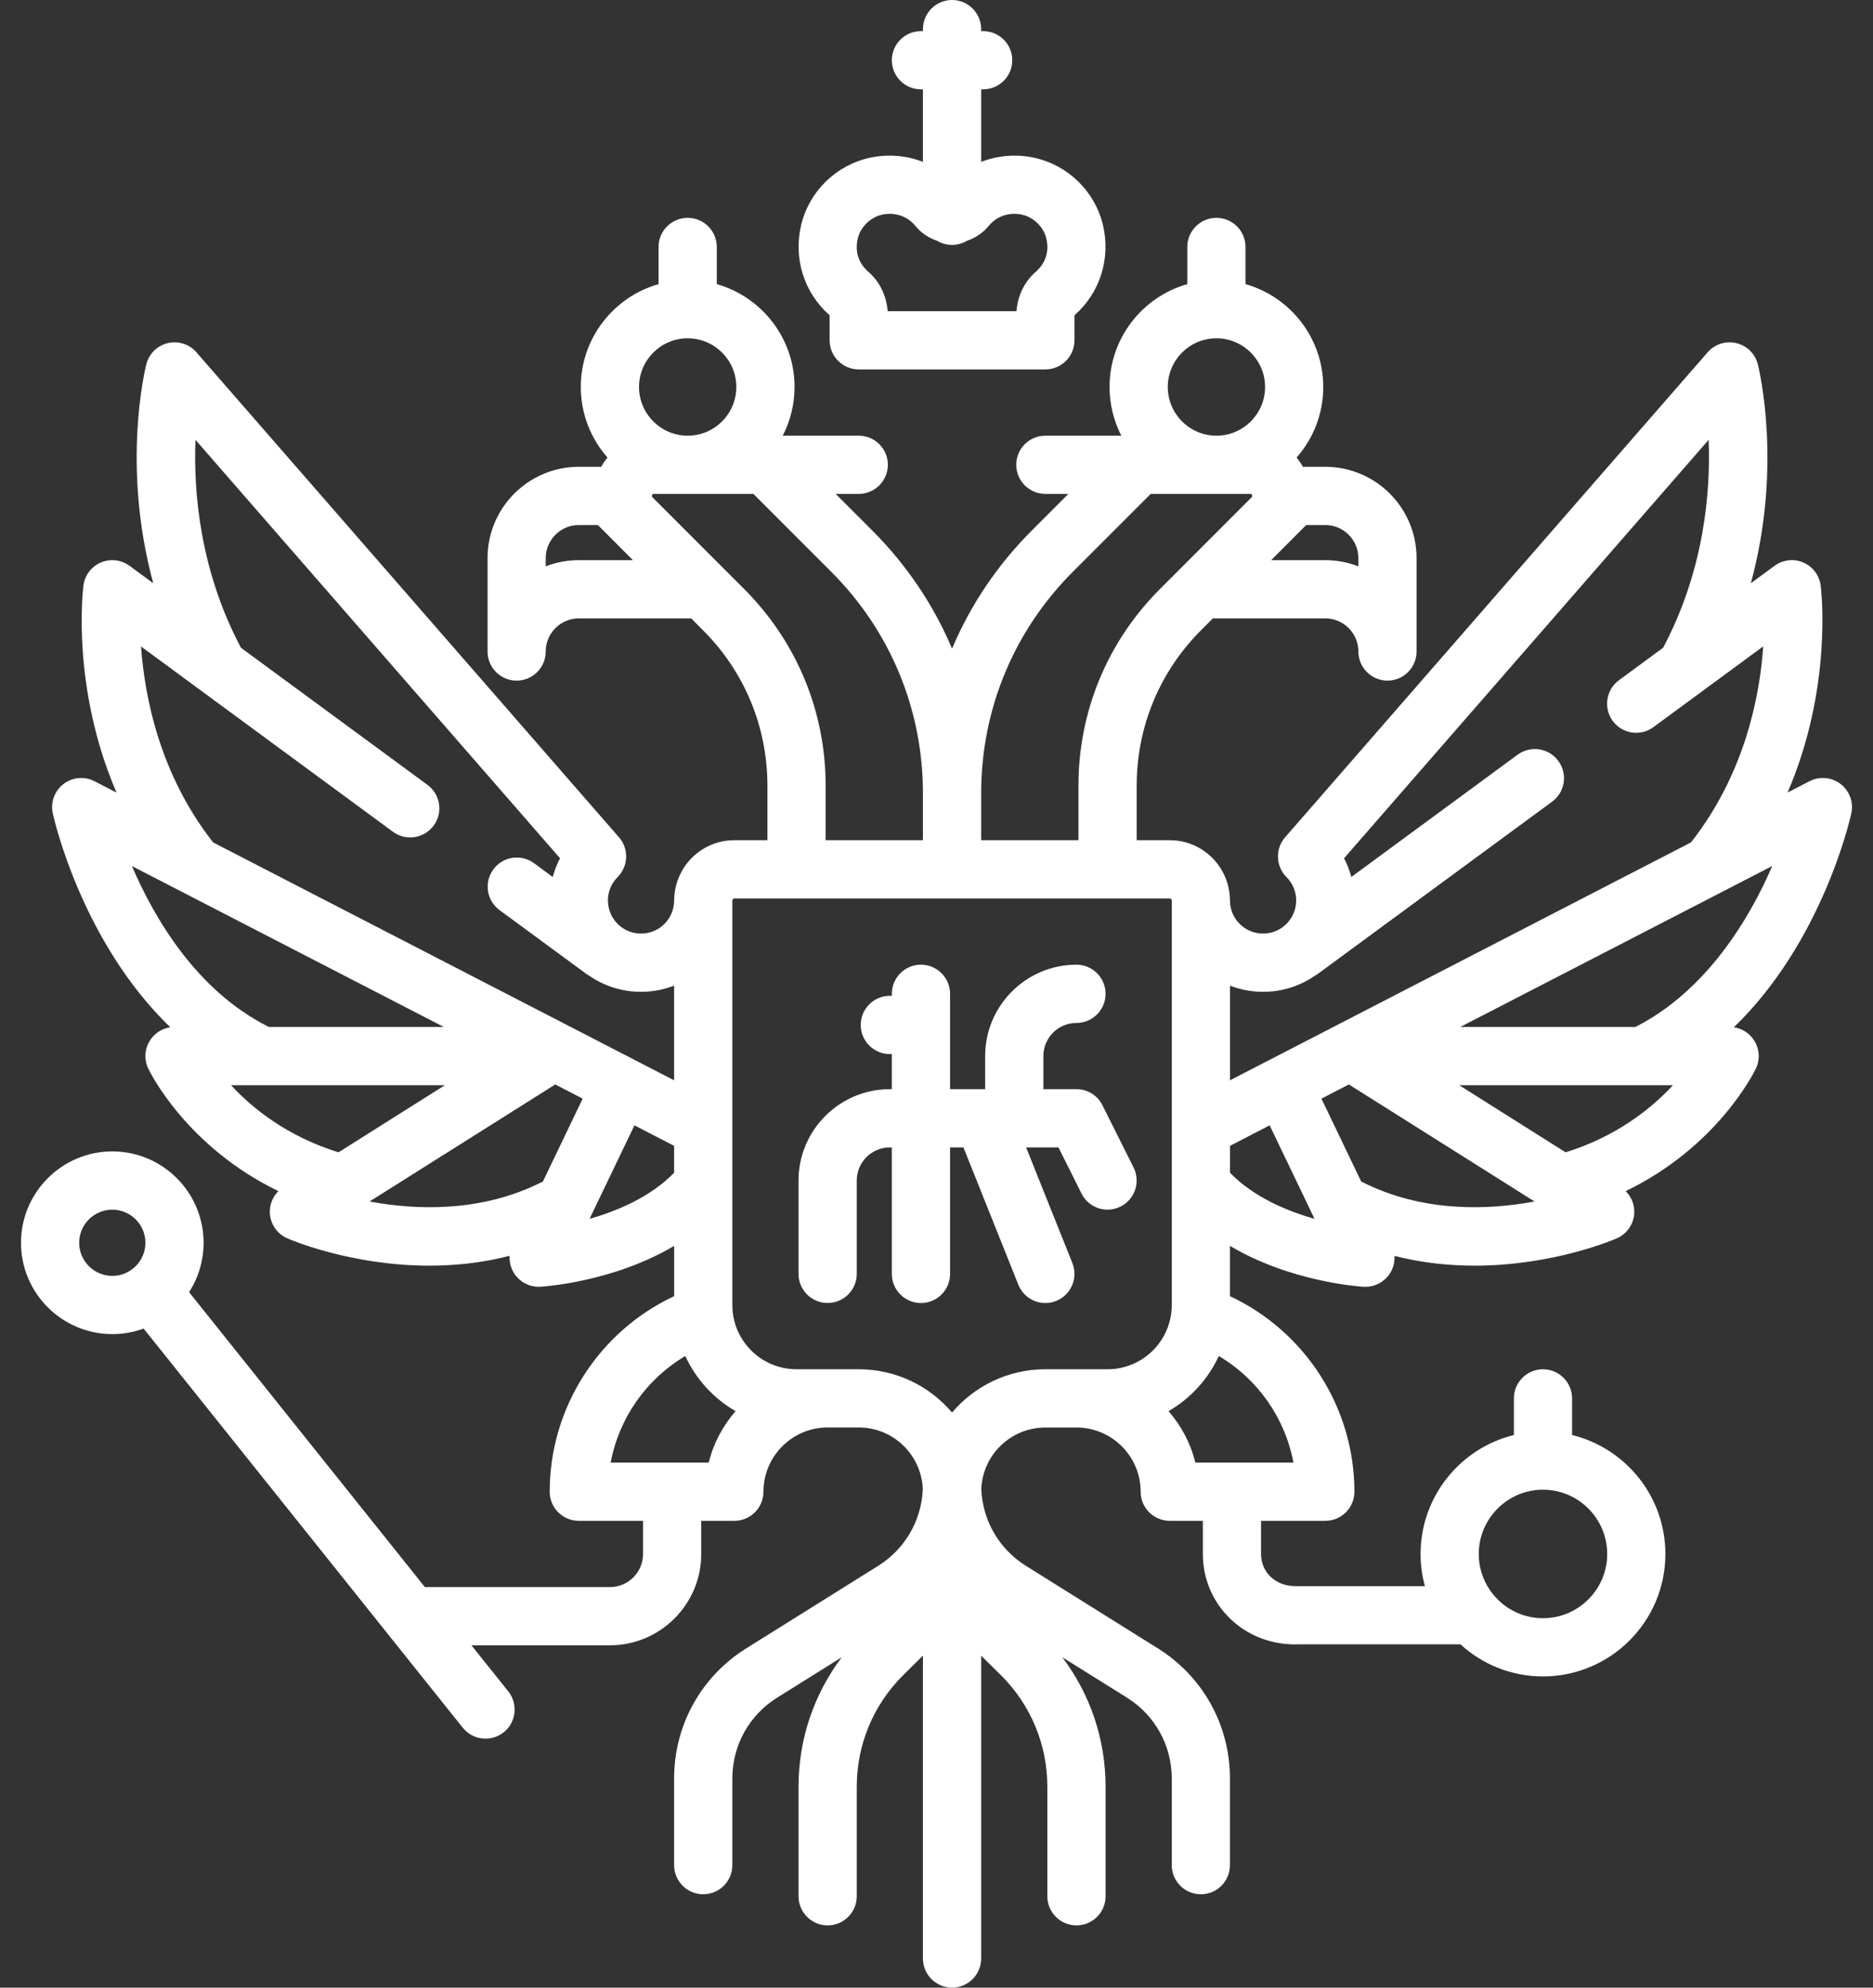 <?xml version="1.0" encoding="UTF-8"?> <svg xmlns="http://www.w3.org/2000/svg" width="33" height="35" viewBox="0 0 33 35" fill="none"><rect x="0" y="0" width="33" height="35" fill="#333333" stroke="none"/> <path d="M32.618 14.322C32.661 14.128 32.587 13.927 32.43 13.806C32.272 13.685 32.059 13.665 31.882 13.756L31.495 13.956C32.29 12.11 32.09 10.404 32.078 10.312C32.055 10.132 31.939 9.977 31.772 9.905C31.605 9.833 31.412 9.855 31.266 9.963L30.848 10.27C31.409 8.21 30.993 6.505 30.971 6.415C30.924 6.23 30.778 6.086 30.593 6.042C30.407 5.997 30.212 6.06 30.087 6.203L22.642 14.744C22.465 14.947 22.476 15.253 22.666 15.444C22.776 15.554 22.837 15.7 22.837 15.856C22.837 16.012 22.776 16.158 22.666 16.268C22.556 16.379 22.41 16.439 22.254 16.439C22.098 16.439 21.951 16.379 21.841 16.268C21.731 16.158 21.67 16.012 21.671 15.856C21.671 15.838 21.67 15.821 21.668 15.803C21.64 15.243 21.177 14.795 20.61 14.795H20.027V13.836C20.027 12.802 20.429 11.83 21.16 11.099L21.37 10.889H23.35C23.671 10.889 23.933 11.151 23.933 11.472C23.933 11.755 24.163 11.985 24.446 11.985C24.729 11.985 24.958 11.755 24.958 11.472V9.828C24.958 8.941 24.237 8.22 23.35 8.22H22.955C22.923 8.162 22.886 8.107 22.845 8.056C23.137 7.725 23.314 7.29 23.314 6.814C23.314 5.954 22.734 5.227 21.944 5.003V4.348C21.944 4.065 21.715 3.836 21.432 3.836C21.149 3.836 20.919 4.065 20.919 4.348V5.003C20.129 5.227 19.549 5.954 19.549 6.814C19.549 7.123 19.624 7.414 19.756 7.672H18.418C18.135 7.672 17.905 7.901 17.905 8.184C17.905 8.467 18.135 8.697 18.418 8.697H18.824L18.177 9.344C17.57 9.951 17.098 10.655 16.774 11.422C16.45 10.655 15.977 9.951 15.371 9.344L14.724 8.697H15.13C15.413 8.697 15.643 8.467 15.643 8.184C15.643 7.901 15.413 7.672 15.13 7.672H13.791C13.924 7.414 13.999 7.123 13.999 6.814C13.999 5.954 13.418 5.227 12.629 5.003V4.348C12.629 4.065 12.399 3.836 12.116 3.836C11.833 3.836 11.603 4.065 11.603 4.348V5.003C10.814 5.227 10.233 5.954 10.233 6.814C10.233 7.29 10.411 7.725 10.703 8.057C10.662 8.107 10.625 8.162 10.593 8.22H10.198C9.311 8.22 8.59 8.941 8.59 9.828V11.472C8.59 11.755 8.819 11.985 9.102 11.985C9.385 11.985 9.615 11.755 9.615 11.472C9.615 11.151 9.877 10.889 10.198 10.889H12.178L12.387 11.099C13.119 11.83 13.521 12.802 13.521 13.836V14.795H12.938C12.371 14.795 11.908 15.243 11.88 15.803C11.878 15.821 11.877 15.838 11.877 15.856C11.877 16.012 11.817 16.158 11.707 16.269C11.596 16.379 11.45 16.439 11.294 16.439C11.138 16.439 10.992 16.379 10.882 16.269C10.654 16.041 10.654 15.671 10.882 15.444C11.072 15.253 11.083 14.947 10.906 14.744L3.461 6.204C3.336 6.06 3.141 5.997 2.955 6.042C2.77 6.086 2.624 6.23 2.578 6.415C2.555 6.505 2.139 8.21 2.7 10.27L2.282 9.963C2.136 9.856 1.943 9.834 1.776 9.905C1.609 9.977 1.493 10.132 1.47 10.312C1.458 10.404 1.258 12.11 2.053 13.957L1.666 13.757C1.489 13.665 1.276 13.685 1.118 13.806C0.961 13.927 0.887 14.128 0.93 14.322C0.954 14.434 1.446 16.591 3 18.089C2.853 18.111 2.721 18.195 2.641 18.323C2.547 18.472 2.536 18.659 2.612 18.817C2.643 18.882 3.29 20.195 4.905 20.974C4.801 21.078 4.744 21.224 4.755 21.375C4.77 21.564 4.888 21.73 5.062 21.806C5.13 21.836 6.193 22.287 7.567 22.287C8.013 22.287 8.491 22.239 8.979 22.114C8.972 22.225 9.001 22.337 9.065 22.432C9.16 22.574 9.32 22.659 9.491 22.659C9.5 22.659 9.51 22.659 9.52 22.658C9.586 22.654 10.809 22.574 11.878 21.938V22.824C10.553 23.443 9.685 24.784 9.685 26.268C9.685 26.551 9.915 26.78 10.198 26.78H11.33V27.364C11.33 27.685 11.068 27.947 10.746 27.947H7.486L3.331 22.753C3.493 22.503 3.587 22.204 3.587 21.884C3.587 20.997 2.866 20.275 1.979 20.275C1.092 20.275 0.37 20.997 0.37 21.884C0.37 22.771 1.092 23.492 1.979 23.492C2.172 23.492 2.359 23.458 2.531 23.395L8.154 30.424C8.255 30.55 8.404 30.616 8.555 30.616C8.667 30.616 8.78 30.579 8.875 30.504C9.096 30.327 9.131 30.004 8.955 29.783L8.306 28.972H10.746C11.633 28.972 12.355 28.25 12.355 27.364V26.78H12.938C13.221 26.78 13.451 26.551 13.451 26.268C13.451 25.644 13.958 25.136 14.582 25.136H15.13C15.738 25.136 16.235 25.619 16.259 26.222C16.235 26.776 15.945 27.277 15.472 27.573L13.149 29.025C12.352 29.522 11.877 30.38 11.877 31.318V32.843C11.877 33.127 12.107 33.356 12.39 33.356C12.673 33.356 12.903 33.127 12.903 32.843V31.318C12.903 30.735 13.198 30.203 13.692 29.894L14.831 29.182C14.337 29.837 14.069 30.631 14.069 31.465V33.391C14.069 33.674 14.299 33.904 14.582 33.904C14.865 33.904 15.095 33.674 15.095 33.391V31.465C15.095 30.724 15.383 30.027 15.908 29.503L16.261 29.153V34.487C16.261 34.77 16.491 35 16.774 35C17.057 35 17.287 34.77 17.287 34.487V29.155L17.64 29.503C18.164 30.027 18.453 30.724 18.453 31.465V33.391C18.453 33.675 18.683 33.904 18.966 33.904C19.249 33.904 19.479 33.675 19.479 33.391V31.465C19.479 30.631 19.211 29.837 18.716 29.182L19.856 29.894C20.35 30.203 20.645 30.736 20.645 31.318V32.843C20.645 33.127 20.875 33.356 21.158 33.356C21.441 33.356 21.67 33.127 21.67 32.843V31.318C21.67 30.38 21.195 29.522 20.399 29.025L18.076 27.573C17.602 27.277 17.313 26.776 17.289 26.222C17.313 25.619 17.809 25.137 18.418 25.137H18.966C19.59 25.137 20.097 25.644 20.097 26.268C20.097 26.551 20.327 26.78 20.61 26.78H21.193V27.364C21.193 27.796 21.362 28.198 21.669 28.498C21.973 28.794 22.38 28.956 22.819 28.956C22.833 28.956 22.846 28.956 22.859 28.955H25.732C26.115 29.306 26.626 29.52 27.185 29.52C28.375 29.52 29.342 28.553 29.342 27.364C29.342 26.351 28.64 25.5 27.698 25.269V24.624C27.698 24.341 27.468 24.111 27.185 24.111C26.902 24.111 26.673 24.341 26.673 24.624V25.269C25.73 25.5 25.029 26.351 25.029 27.364C25.029 27.56 25.055 27.749 25.105 27.93H22.853C22.849 27.93 22.844 27.93 22.84 27.93C22.661 27.934 22.5 27.875 22.384 27.763C22.277 27.659 22.218 27.517 22.218 27.364V26.78H23.35C23.633 26.78 23.863 26.551 23.863 26.268C23.863 24.784 22.995 23.443 21.67 22.824V21.938C22.739 22.575 23.962 22.655 24.027 22.659C24.038 22.659 24.047 22.659 24.058 22.659C24.228 22.659 24.388 22.575 24.483 22.432C24.547 22.337 24.576 22.225 24.569 22.115C25.057 22.239 25.535 22.287 25.98 22.287C27.355 22.287 28.418 21.836 28.486 21.806C28.66 21.73 28.778 21.564 28.793 21.375C28.804 21.224 28.747 21.078 28.643 20.974C30.258 20.196 30.905 18.882 30.936 18.818C31.012 18.659 31.001 18.472 30.907 18.323C30.827 18.195 30.695 18.111 30.548 18.09C32.102 16.591 32.594 14.434 32.618 14.322ZM1.979 22.467C1.657 22.467 1.395 22.205 1.395 21.884C1.395 21.562 1.657 21.301 1.979 21.301C2.3 21.301 2.562 21.562 2.562 21.884C2.562 22.205 2.3 22.467 1.979 22.467ZM27.186 26.232C27.809 26.232 28.317 26.74 28.317 27.364C28.317 27.987 27.809 28.495 27.186 28.495C26.562 28.495 26.054 27.987 26.054 27.364C26.054 26.74 26.562 26.232 27.186 26.232ZM23.014 9.245H23.35C23.671 9.245 23.933 9.507 23.933 9.828V9.973C23.752 9.902 23.555 9.864 23.35 9.864H22.396L23.014 9.245ZM21.432 5.957C21.904 5.957 22.289 6.342 22.289 6.814C22.289 7.287 21.905 7.672 21.432 7.672C20.959 7.672 20.575 7.287 20.575 6.814C20.575 6.342 20.959 5.957 21.432 5.957ZM17.287 13.969C17.287 12.496 17.86 11.111 18.902 10.069L20.274 8.697H22.027C22.039 8.697 22.05 8.697 22.059 8.719C22.068 8.741 22.06 8.749 22.052 8.757L20.435 10.374C19.511 11.299 19.001 12.528 19.001 13.836V14.795H17.287V13.969ZM10.198 9.864C9.993 9.864 9.796 9.902 9.615 9.973V9.828C9.615 9.507 9.877 9.245 10.198 9.245H10.534L11.152 9.864H10.198ZM12.116 5.957C12.589 5.957 12.973 6.342 12.973 6.814C12.973 7.287 12.589 7.672 12.116 7.672C11.643 7.672 11.259 7.287 11.259 6.814C11.259 6.342 11.643 5.957 12.116 5.957ZM13.113 10.374L11.496 8.757C11.488 8.749 11.48 8.741 11.489 8.719C11.498 8.697 11.509 8.697 11.521 8.697H13.274L14.646 10.069C15.688 11.111 16.261 12.496 16.261 13.969V14.795H14.547V13.836C14.547 12.528 14.037 11.299 13.113 10.374ZM6.924 14.647C7.152 14.815 7.473 14.765 7.641 14.537C7.809 14.309 7.76 13.988 7.531 13.82L4.245 11.406C3.519 10.035 3.408 8.658 3.444 7.745L9.867 15.113C9.812 15.218 9.77 15.328 9.739 15.443L9.409 15.2C9.18 15.032 8.859 15.081 8.692 15.309C8.524 15.537 8.573 15.858 8.801 16.026L10.329 17.148C10.346 17.162 10.365 17.172 10.384 17.183C10.65 17.366 10.964 17.465 11.294 17.465C11.497 17.465 11.694 17.427 11.877 17.356V19.023L3.755 14.834C2.813 13.634 2.548 12.27 2.485 11.384L6.924 14.647ZM2.324 15.25L7.818 18.083H4.733C4.726 18.079 4.718 18.074 4.711 18.07C3.465 17.438 2.724 16.181 2.324 15.25ZM4.07 19.109H7.839L5.964 20.291C5.067 20.013 4.455 19.524 4.07 19.109ZM9.565 20.806C9.562 20.807 9.558 20.809 9.555 20.81C8.476 21.358 7.318 21.307 6.511 21.157L9.783 19.096L10.266 19.346L9.565 20.806ZM10.388 21.462L11.178 19.816L11.877 20.177V20.651C11.459 21.079 10.876 21.324 10.388 21.462ZM12.487 25.755H10.759C10.906 24.97 11.388 24.284 12.074 23.878C12.262 24.286 12.573 24.625 12.96 24.849C12.736 25.105 12.57 25.414 12.487 25.755ZM19.514 24.111H18.418C17.76 24.111 17.17 24.407 16.774 24.873C16.378 24.407 15.788 24.111 15.13 24.111H14.034C13.41 24.111 12.903 23.604 12.903 22.98V15.856C12.903 15.837 12.919 15.821 12.938 15.821H20.61C20.629 15.821 20.645 15.837 20.645 15.856V22.98C20.645 23.604 20.138 24.111 19.514 24.111ZM22.789 25.755H21.061C20.977 25.414 20.812 25.105 20.588 24.849C20.975 24.625 21.286 24.286 21.474 23.878C22.16 24.284 22.642 24.97 22.789 25.755ZM21.671 17.356C21.854 17.427 22.051 17.465 22.254 17.465C22.584 17.465 22.898 17.366 23.164 17.183C23.183 17.172 23.201 17.162 23.22 17.148L27.347 14.116C27.575 13.948 27.624 13.627 27.456 13.399C27.288 13.171 26.968 13.122 26.739 13.289L23.808 15.443C23.778 15.328 23.736 15.218 23.681 15.113L30.104 7.745C30.14 8.658 30.029 10.035 29.303 11.405L28.524 11.978C28.296 12.146 28.247 12.466 28.414 12.695C28.582 12.923 28.903 12.972 29.131 12.804L31.066 11.382C31.005 12.265 30.741 13.627 29.793 14.834L21.671 19.023V17.356H21.671ZM21.671 20.651V20.177L22.37 19.816L23.16 21.462C22.671 21.324 22.088 21.079 21.671 20.651ZM23.993 20.81C23.99 20.809 23.986 20.807 23.983 20.806L23.282 19.346L23.765 19.096L27.037 21.157C26.23 21.307 25.072 21.358 23.993 20.81ZM27.584 20.291L25.709 19.109H29.476C29.09 19.524 28.478 20.014 27.584 20.291ZM28.815 18.083H25.73L31.224 15.25C30.824 16.181 30.061 17.451 28.815 18.083Z" fill="white"></path> <path d="M14.616 5.551C14.617 5.555 14.617 5.56 14.617 5.565V5.992C14.617 6.276 14.847 6.505 15.13 6.505H18.418C18.701 6.505 18.931 6.276 18.931 5.992V5.565C18.931 5.56 18.931 5.555 18.932 5.551C19.384 5.154 19.575 4.543 19.43 3.952C19.286 3.362 18.808 2.901 18.212 2.776C17.895 2.709 17.575 2.739 17.287 2.85V1.573H17.322C17.605 1.573 17.835 1.344 17.835 1.061C17.835 0.778 17.605 0.548 17.322 0.548H17.287V0.513C17.287 0.23 17.057 0 16.774 0C16.491 0 16.261 0.23 16.261 0.513V0.548H16.226C15.943 0.548 15.713 0.778 15.713 1.061C15.713 1.344 15.943 1.573 16.226 1.573H16.261V2.85C15.973 2.739 15.653 2.709 15.335 2.776C14.74 2.901 14.262 3.362 14.118 3.952C13.973 4.543 14.164 5.154 14.616 5.551ZM15.114 4.195C15.163 3.993 15.341 3.822 15.546 3.779C15.77 3.732 15.988 3.807 16.129 3.979C16.23 4.102 16.363 4.191 16.511 4.24C16.588 4.286 16.678 4.313 16.774 4.313C16.87 4.313 16.96 4.286 17.037 4.24C17.185 4.191 17.317 4.102 17.419 3.979C17.56 3.807 17.778 3.732 18.002 3.779C18.207 3.822 18.385 3.993 18.434 4.195C18.513 4.517 18.332 4.715 18.25 4.785C18.052 4.956 17.93 5.205 17.909 5.48H15.64C15.618 5.205 15.497 4.956 15.298 4.785C15.216 4.715 15.035 4.518 15.114 4.195Z" fill="white"></path> <path d="M18.079 20.205H18.649L19.055 21.017C19.145 21.197 19.326 21.301 19.514 21.301C19.591 21.301 19.669 21.283 19.743 21.246C19.996 21.12 20.099 20.812 19.972 20.558L19.424 19.463C19.338 19.289 19.16 19.179 18.966 19.179H18.383V18.596C18.383 18.274 18.644 18.013 18.966 18.013C19.249 18.013 19.479 17.783 19.479 17.5C19.479 17.217 19.249 16.987 18.966 16.987C18.079 16.987 17.357 17.709 17.357 18.596V19.179H17.333C17.332 19.179 17.331 19.179 17.33 19.179H17.322H16.739V17.5C16.739 17.217 16.509 16.987 16.226 16.987C15.943 16.987 15.713 17.217 15.713 17.5V17.535H15.678C15.395 17.535 15.165 17.765 15.165 18.048C15.165 18.331 15.395 18.561 15.678 18.561H15.713V19.179H15.678C14.791 19.179 14.069 19.901 14.069 20.788V22.432C14.069 22.715 14.299 22.944 14.582 22.944C14.865 22.944 15.095 22.715 15.095 22.432V20.788C15.095 20.466 15.356 20.205 15.678 20.205H15.713V22.432C15.713 22.715 15.943 22.945 16.226 22.945C16.509 22.945 16.739 22.715 16.739 22.432V20.205H16.975L17.942 22.622C18.022 22.823 18.215 22.945 18.418 22.945C18.481 22.945 18.546 22.933 18.608 22.908C18.871 22.803 18.999 22.504 18.894 22.241L18.079 20.205Z" fill="white"></path> </svg> 